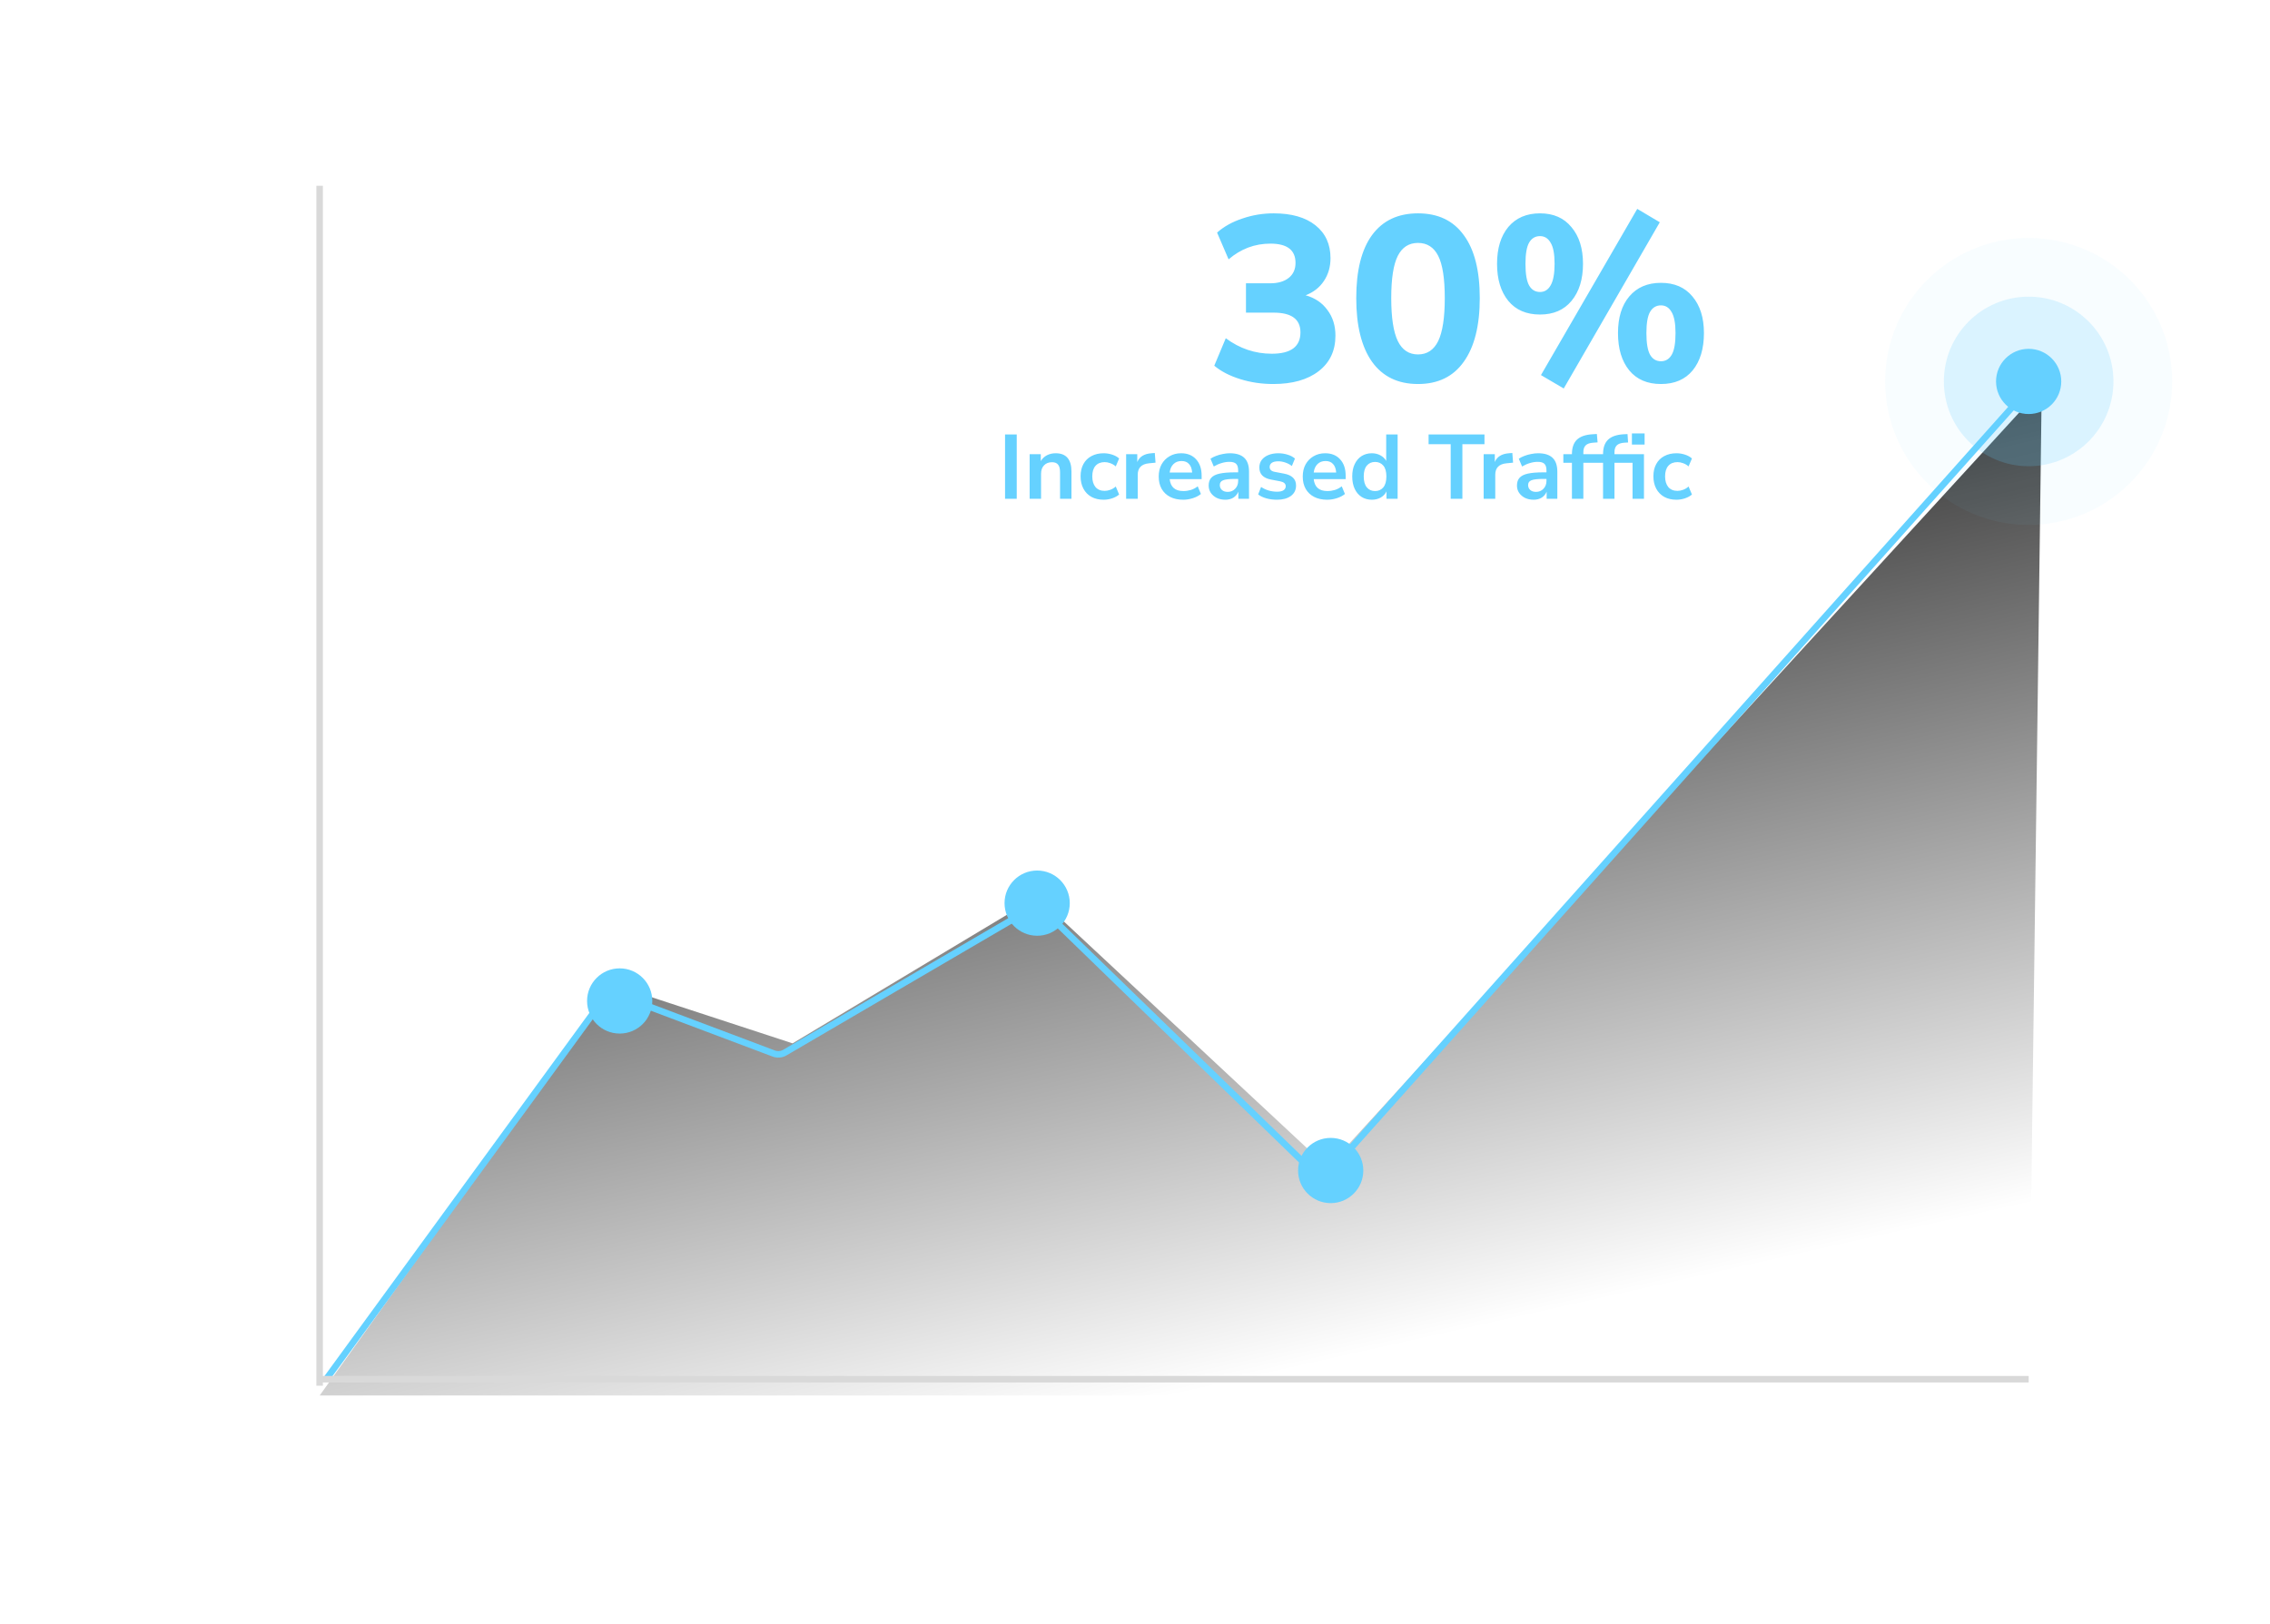 <svg width="348" height="249" viewBox="0 0 348 249" fill="none" xmlns="http://www.w3.org/2000/svg">
<g filter="url(#filter0_b_43_1822)">
<g filter="url(#filter1_b_43_1822)">
<rect y="0.49" width="348" height="248" rx="12" fill="white" fill-opacity="0.1"/>
<rect x="0.5" y="0.99" width="347" height="247" rx="11.5" stroke="white" strokeOpacity="0.1"/>
</g>
<path d="M27 209.59C26.167 209.59 25.53 209.277 25.09 208.65C24.65 208.017 24.43 207.117 24.43 205.95C24.43 204.77 24.65 203.874 25.09 203.26C25.53 202.647 26.167 202.34 27 202.34C27.84 202.34 28.477 202.647 28.91 203.26C29.35 203.874 29.57 204.767 29.57 205.94C29.57 207.114 29.35 208.017 28.91 208.65C28.47 209.277 27.833 209.59 27 209.59ZM27 208.54C27.453 208.54 27.787 208.334 28 207.92C28.22 207.5 28.33 206.84 28.33 205.94C28.33 205.047 28.22 204.4 28 204C27.787 203.594 27.453 203.39 27 203.39C26.553 203.39 26.22 203.594 26 204C25.78 204.4 25.67 205.047 25.67 205.94C25.67 206.84 25.78 207.5 26 207.92C26.22 208.334 26.553 208.54 27 208.54ZM33.076 209.77L32.256 209.29L36.376 202.16L37.186 202.64L33.076 209.77ZM32.216 206.65C31.656 206.65 31.219 206.457 30.906 206.07C30.593 205.684 30.436 205.157 30.436 204.49C30.436 203.824 30.593 203.3 30.906 202.92C31.219 202.534 31.656 202.34 32.216 202.34C32.776 202.34 33.213 202.534 33.526 202.92C33.839 203.3 33.996 203.824 33.996 204.49C33.996 205.157 33.839 205.684 33.526 206.07C33.213 206.457 32.776 206.65 32.216 206.65ZM32.216 205.81C32.456 205.81 32.643 205.704 32.776 205.49C32.909 205.27 32.976 204.937 32.976 204.49C32.976 204.044 32.909 203.714 32.776 203.5C32.643 203.287 32.456 203.18 32.216 203.18C31.976 203.18 31.789 203.287 31.656 203.5C31.523 203.707 31.456 204.037 31.456 204.49C31.456 204.944 31.523 205.277 31.656 205.49C31.789 205.704 31.976 205.81 32.216 205.81ZM37.236 209.59C36.676 209.59 36.239 209.397 35.926 209.01C35.613 208.624 35.456 208.097 35.456 207.43C35.456 206.764 35.613 206.24 35.926 205.86C36.239 205.474 36.676 205.28 37.236 205.28C37.796 205.28 38.233 205.474 38.546 205.86C38.859 206.24 39.016 206.764 39.016 207.43C39.016 208.097 38.859 208.624 38.546 209.01C38.233 209.397 37.796 209.59 37.236 209.59ZM37.236 208.75C37.476 208.75 37.663 208.644 37.796 208.43C37.929 208.21 37.996 207.877 37.996 207.43C37.996 206.984 37.929 206.654 37.796 206.44C37.663 206.227 37.476 206.12 37.236 206.12C36.996 206.12 36.809 206.227 36.676 206.44C36.543 206.647 36.476 206.977 36.476 207.43C36.476 207.884 36.543 208.217 36.676 208.43C36.809 208.644 36.996 208.75 37.236 208.75Z" fill="white"/>
<path d="M20.8 159.49V158.54L23.08 156.11C23.387 155.777 23.607 155.484 23.74 155.23C23.873 154.97 23.94 154.707 23.94 154.44C23.94 153.76 23.53 153.42 22.71 153.42C22.07 153.42 21.48 153.66 20.94 154.14L20.51 153.18C20.79 152.927 21.14 152.724 21.56 152.57C21.98 152.417 22.417 152.34 22.87 152.34C23.623 152.34 24.2 152.51 24.6 152.85C25.007 153.19 25.21 153.677 25.21 154.31C25.21 154.737 25.107 155.147 24.9 155.54C24.7 155.934 24.383 156.357 23.95 156.81L22.4 158.43H25.48V159.49H20.8ZM29.056 159.59C28.596 159.59 28.149 159.52 27.716 159.38C27.283 159.234 26.929 159.037 26.656 158.79L27.076 157.81C27.683 158.277 28.336 158.51 29.036 158.51C29.456 158.51 29.783 158.404 30.016 158.19C30.256 157.97 30.376 157.677 30.376 157.31C30.376 156.937 30.263 156.637 30.036 156.41C29.809 156.177 29.499 156.06 29.106 156.06C28.546 156.06 28.083 156.284 27.716 156.73H26.856V152.44H31.186V153.5H28.106V155.41C28.459 155.144 28.893 155.01 29.406 155.01C29.853 155.01 30.239 155.107 30.566 155.3C30.899 155.487 31.156 155.75 31.336 156.09C31.523 156.424 31.616 156.814 31.616 157.26C31.616 157.72 31.513 158.127 31.306 158.48C31.099 158.827 30.803 159.1 30.416 159.3C30.036 159.494 29.583 159.59 29.056 159.59ZM35.072 159.77L34.252 159.29L38.372 152.16L39.182 152.64L35.072 159.77ZM34.212 156.65C33.652 156.65 33.215 156.457 32.902 156.07C32.589 155.684 32.432 155.157 32.432 154.49C32.432 153.824 32.589 153.3 32.902 152.92C33.215 152.534 33.652 152.34 34.212 152.34C34.772 152.34 35.209 152.534 35.522 152.92C35.836 153.3 35.992 153.824 35.992 154.49C35.992 155.157 35.836 155.684 35.522 156.07C35.209 156.457 34.772 156.65 34.212 156.65ZM34.212 155.81C34.452 155.81 34.639 155.704 34.772 155.49C34.906 155.27 34.972 154.937 34.972 154.49C34.972 154.044 34.906 153.714 34.772 153.5C34.639 153.287 34.452 153.18 34.212 153.18C33.972 153.18 33.785 153.287 33.652 153.5C33.519 153.707 33.452 154.037 33.452 154.49C33.452 154.944 33.519 155.277 33.652 155.49C33.785 155.704 33.972 155.81 34.212 155.81ZM39.232 159.59C38.672 159.59 38.236 159.397 37.922 159.01C37.609 158.624 37.452 158.097 37.452 157.43C37.452 156.764 37.609 156.24 37.922 155.86C38.236 155.474 38.672 155.28 39.232 155.28C39.792 155.28 40.229 155.474 40.542 155.86C40.855 156.24 41.012 156.764 41.012 157.43C41.012 158.097 40.855 158.624 40.542 159.01C40.229 159.397 39.792 159.59 39.232 159.59ZM39.232 158.75C39.472 158.75 39.659 158.644 39.792 158.43C39.925 158.21 39.992 157.877 39.992 157.43C39.992 156.984 39.925 156.654 39.792 156.44C39.659 156.227 39.472 156.12 39.232 156.12C38.992 156.12 38.806 156.227 38.672 156.44C38.539 156.647 38.472 156.977 38.472 157.43C38.472 157.884 38.539 158.217 38.672 158.43C38.806 158.644 38.992 158.75 39.232 158.75Z" fill="white"/>
<path d="M23.06 113.59C22.6 113.59 22.153 113.52 21.72 113.38C21.287 113.234 20.933 113.037 20.66 112.79L21.08 111.81C21.687 112.277 22.34 112.51 23.04 112.51C23.46 112.51 23.787 112.404 24.02 112.19C24.26 111.97 24.38 111.677 24.38 111.31C24.38 110.937 24.267 110.637 24.04 110.41C23.813 110.177 23.503 110.06 23.11 110.06C22.55 110.06 22.087 110.284 21.72 110.73H20.86V106.44H25.19V107.5H22.11V109.41C22.463 109.144 22.897 109.01 23.41 109.01C23.857 109.01 24.243 109.107 24.57 109.3C24.903 109.487 25.16 109.75 25.34 110.09C25.527 110.424 25.62 110.814 25.62 111.26C25.62 111.72 25.517 112.127 25.31 112.48C25.103 112.827 24.807 113.1 24.42 113.3C24.04 113.494 23.587 113.59 23.06 113.59ZM28.996 113.59C28.163 113.59 27.526 113.277 27.086 112.65C26.646 112.017 26.426 111.117 26.426 109.95C26.426 108.77 26.646 107.874 27.086 107.26C27.526 106.647 28.163 106.34 28.996 106.34C29.836 106.34 30.473 106.647 30.906 107.26C31.346 107.874 31.566 108.767 31.566 109.94C31.566 111.114 31.346 112.017 30.906 112.65C30.466 113.277 29.829 113.59 28.996 113.59ZM28.996 112.54C29.449 112.54 29.783 112.334 29.996 111.92C30.216 111.5 30.326 110.84 30.326 109.94C30.326 109.047 30.216 108.4 29.996 108C29.783 107.594 29.449 107.39 28.996 107.39C28.549 107.39 28.216 107.594 27.996 108C27.776 108.4 27.666 109.047 27.666 109.94C27.666 110.84 27.776 111.5 27.996 111.92C28.216 112.334 28.549 112.54 28.996 112.54ZM35.072 113.77L34.252 113.29L38.372 106.16L39.182 106.64L35.072 113.77ZM34.212 110.65C33.652 110.65 33.215 110.457 32.902 110.07C32.589 109.684 32.432 109.157 32.432 108.49C32.432 107.824 32.589 107.3 32.902 106.92C33.215 106.534 33.652 106.34 34.212 106.34C34.772 106.34 35.209 106.534 35.522 106.92C35.836 107.3 35.992 107.824 35.992 108.49C35.992 109.157 35.836 109.684 35.522 110.07C35.209 110.457 34.772 110.65 34.212 110.65ZM34.212 109.81C34.452 109.81 34.639 109.704 34.772 109.49C34.906 109.27 34.972 108.937 34.972 108.49C34.972 108.044 34.906 107.714 34.772 107.5C34.639 107.287 34.452 107.18 34.212 107.18C33.972 107.18 33.785 107.287 33.652 107.5C33.519 107.707 33.452 108.037 33.452 108.49C33.452 108.944 33.519 109.277 33.652 109.49C33.785 109.704 33.972 109.81 34.212 109.81ZM39.232 113.59C38.672 113.59 38.236 113.397 37.922 113.01C37.609 112.624 37.452 112.097 37.452 111.43C37.452 110.764 37.609 110.24 37.922 109.86C38.236 109.474 38.672 109.28 39.232 109.28C39.792 109.28 40.229 109.474 40.542 109.86C40.855 110.24 41.012 110.764 41.012 111.43C41.012 112.097 40.855 112.624 40.542 113.01C40.229 113.397 39.792 113.59 39.232 113.59ZM39.232 112.75C39.472 112.75 39.659 112.644 39.792 112.43C39.925 112.21 39.992 111.877 39.992 111.43C39.992 110.984 39.925 110.654 39.792 110.44C39.659 110.227 39.472 110.12 39.232 110.12C38.992 110.12 38.806 110.227 38.672 110.44C38.539 110.647 38.472 110.977 38.472 111.43C38.472 111.884 38.539 112.217 38.672 112.43C38.806 112.644 38.992 112.75 39.232 112.75Z" fill="white"/>
<path d="M20.86 71.49L24.04 65.51H20.55V64.44H25.46V65.4L22.27 71.49H20.86ZM29.056 71.59C28.596 71.59 28.149 71.52 27.716 71.38C27.283 71.234 26.929 71.037 26.656 70.79L27.076 69.81C27.683 70.277 28.336 70.51 29.036 70.51C29.456 70.51 29.783 70.404 30.016 70.19C30.256 69.97 30.376 69.677 30.376 69.31C30.376 68.937 30.263 68.637 30.036 68.41C29.809 68.177 29.499 68.06 29.106 68.06C28.546 68.06 28.083 68.284 27.716 68.73H26.856V64.44H31.186V65.5H28.106V67.41C28.459 67.144 28.893 67.01 29.406 67.01C29.853 67.01 30.239 67.107 30.566 67.3C30.899 67.487 31.156 67.75 31.336 68.09C31.523 68.424 31.616 68.814 31.616 69.26C31.616 69.72 31.513 70.127 31.306 70.48C31.099 70.827 30.803 71.1 30.416 71.3C30.036 71.494 29.583 71.59 29.056 71.59ZM35.072 71.77L34.252 71.29L38.372 64.16L39.182 64.64L35.072 71.77ZM34.212 68.65C33.652 68.65 33.215 68.457 32.902 68.07C32.589 67.684 32.432 67.157 32.432 66.49C32.432 65.824 32.589 65.3 32.902 64.92C33.215 64.534 33.652 64.34 34.212 64.34C34.772 64.34 35.209 64.534 35.522 64.92C35.836 65.3 35.992 65.824 35.992 66.49C35.992 67.157 35.836 67.684 35.522 68.07C35.209 68.457 34.772 68.65 34.212 68.65ZM34.212 67.81C34.452 67.81 34.639 67.704 34.772 67.49C34.906 67.27 34.972 66.937 34.972 66.49C34.972 66.044 34.906 65.714 34.772 65.5C34.639 65.287 34.452 65.18 34.212 65.18C33.972 65.18 33.785 65.287 33.652 65.5C33.519 65.707 33.452 66.037 33.452 66.49C33.452 66.944 33.519 67.277 33.652 67.49C33.785 67.704 33.972 67.81 34.212 67.81ZM39.232 71.59C38.672 71.59 38.236 71.397 37.922 71.01C37.609 70.624 37.452 70.097 37.452 69.43C37.452 68.764 37.609 68.24 37.922 67.86C38.236 67.474 38.672 67.28 39.232 67.28C39.792 67.28 40.229 67.474 40.542 67.86C40.855 68.24 41.012 68.764 41.012 69.43C41.012 70.097 40.855 70.624 40.542 71.01C40.229 71.397 39.792 71.59 39.232 71.59ZM39.232 70.75C39.472 70.75 39.659 70.644 39.792 70.43C39.925 70.21 39.992 69.877 39.992 69.43C39.992 68.984 39.925 68.654 39.792 68.44C39.659 68.227 39.472 68.12 39.232 68.12C38.992 68.12 38.806 68.227 38.672 68.44C38.539 68.647 38.472 68.977 38.472 69.43C38.472 69.884 38.539 70.217 38.672 70.43C38.806 70.644 38.992 70.75 39.232 70.75Z" fill="white"/>
<path d="M14.09 34.49V33.43H15.68V28.9L14.45 29.64L13.95 28.7L16.05 27.44H16.96V33.43H18.45V34.49H14.09ZM21.996 34.59C21.163 34.59 20.526 34.277 20.086 33.65C19.646 33.017 19.426 32.117 19.426 30.95C19.426 29.77 19.646 28.874 20.086 28.26C20.526 27.647 21.163 27.34 21.996 27.34C22.836 27.34 23.473 27.647 23.906 28.26C24.346 28.874 24.566 29.767 24.566 30.94C24.566 32.114 24.346 33.017 23.906 33.65C23.466 34.277 22.829 34.59 21.996 34.59ZM21.996 33.54C22.449 33.54 22.783 33.334 22.996 32.92C23.216 32.5 23.326 31.84 23.326 30.94C23.326 30.047 23.216 29.4 22.996 29C22.783 28.594 22.449 28.39 21.996 28.39C21.549 28.39 21.216 28.594 20.996 29C20.776 29.4 20.666 30.047 20.666 30.94C20.666 31.84 20.776 32.5 20.996 32.92C21.216 33.334 21.549 33.54 21.996 33.54ZM27.992 34.59C27.159 34.59 26.522 34.277 26.082 33.65C25.642 33.017 25.422 32.117 25.422 30.95C25.422 29.77 25.642 28.874 26.082 28.26C26.522 27.647 27.159 27.34 27.992 27.34C28.832 27.34 29.469 27.647 29.902 28.26C30.342 28.874 30.562 29.767 30.562 30.94C30.562 32.114 30.342 33.017 29.902 33.65C29.462 34.277 28.826 34.59 27.992 34.59ZM27.992 33.54C28.445 33.54 28.779 33.334 28.992 32.92C29.212 32.5 29.322 31.84 29.322 30.94C29.322 30.047 29.212 29.4 28.992 29C28.779 28.594 28.445 28.39 27.992 28.39C27.546 28.39 27.212 28.594 26.992 29C26.772 29.4 26.662 30.047 26.662 30.94C26.662 31.84 26.772 32.5 26.992 32.92C27.212 33.334 27.546 33.54 27.992 33.54ZM34.068 34.77L33.248 34.29L37.368 27.16L38.178 27.64L34.068 34.77ZM33.208 31.65C32.648 31.65 32.212 31.457 31.898 31.07C31.585 30.684 31.428 30.157 31.428 29.49C31.428 28.824 31.585 28.3 31.898 27.92C32.212 27.534 32.648 27.34 33.208 27.34C33.768 27.34 34.205 27.534 34.518 27.92C34.832 28.3 34.988 28.824 34.988 29.49C34.988 30.157 34.832 30.684 34.518 31.07C34.205 31.457 33.768 31.65 33.208 31.65ZM33.208 30.81C33.448 30.81 33.635 30.704 33.768 30.49C33.902 30.27 33.968 29.937 33.968 29.49C33.968 29.044 33.902 28.714 33.768 28.5C33.635 28.287 33.448 28.18 33.208 28.18C32.968 28.18 32.782 28.287 32.648 28.5C32.515 28.707 32.448 29.037 32.448 29.49C32.448 29.944 32.515 30.277 32.648 30.49C32.782 30.704 32.968 30.81 33.208 30.81ZM38.228 34.59C37.668 34.59 37.232 34.397 36.918 34.01C36.605 33.624 36.448 33.097 36.448 32.43C36.448 31.764 36.605 31.24 36.918 30.86C37.232 30.474 37.668 30.28 38.228 30.28C38.788 30.28 39.225 30.474 39.538 30.86C39.852 31.24 40.008 31.764 40.008 32.43C40.008 33.097 39.852 33.624 39.538 34.01C39.225 34.397 38.788 34.59 38.228 34.59ZM38.228 33.75C38.468 33.75 38.655 33.644 38.788 33.43C38.922 33.21 38.988 32.877 38.988 32.43C38.988 31.984 38.922 31.654 38.788 31.44C38.655 31.227 38.468 31.12 38.228 31.12C37.988 31.12 37.802 31.227 37.668 31.44C37.535 31.647 37.468 31.977 37.468 32.43C37.468 32.884 37.535 33.217 37.668 33.43C37.802 33.644 37.988 33.75 38.228 33.75Z" fill="white"/>
<path d="M38.986 232.616L38.86 231.146L39.854 231.09C40.685 231.034 41.1 230.577 41.1 229.718V222.62H42.892V229.704C42.892 231.478 41.973 232.43 40.134 232.56L38.986 232.616ZM47.365 232.63C45.685 232.63 44.845 231.688 44.845 229.802V225.644H46.595V229.83C46.595 230.316 46.693 230.675 46.889 230.908C47.085 231.142 47.397 231.258 47.827 231.258C48.293 231.258 48.676 231.1 48.975 230.782C49.273 230.456 49.423 230.026 49.423 229.494V225.644H51.173V232.49H49.465V231.468C49.007 232.243 48.307 232.63 47.365 232.63ZM52.994 232.49V225.644H54.702V226.708C54.935 226.316 55.248 226.018 55.64 225.812C56.041 225.607 56.489 225.504 56.984 225.504C58.599 225.504 59.406 226.442 59.406 228.318V232.49H57.656V228.402C57.656 227.87 57.553 227.483 57.348 227.24C57.152 226.998 56.844 226.876 56.424 226.876C55.911 226.876 55.5 227.04 55.192 227.366C54.893 227.684 54.744 228.108 54.744 228.64V232.49H52.994ZM64.557 232.63C63.783 232.63 63.115 232.486 62.555 232.196C61.995 231.907 61.561 231.496 61.253 230.964C60.955 230.432 60.805 229.802 60.805 229.074C60.805 228.365 60.95 227.744 61.239 227.212C61.538 226.68 61.944 226.265 62.457 225.966C62.98 225.658 63.573 225.504 64.235 225.504C65.206 225.504 65.971 225.812 66.531 226.428C67.101 227.044 67.385 227.884 67.385 228.948V229.466H62.485C62.616 230.689 63.316 231.3 64.585 231.3C64.968 231.3 65.351 231.244 65.733 231.132C66.116 231.011 66.466 230.824 66.783 230.572L67.273 231.748C66.947 232.019 66.536 232.234 66.041 232.392C65.547 232.551 65.052 232.63 64.557 232.63ZM64.305 226.694C63.792 226.694 63.377 226.853 63.059 227.17C62.742 227.488 62.551 227.917 62.485 228.458H65.929C65.892 227.889 65.733 227.455 65.453 227.156C65.183 226.848 64.8 226.694 64.305 226.694Z" fill="white"/>
<path d="M102.986 232.616L102.86 231.146L103.854 231.09C104.685 231.034 105.1 230.577 105.1 229.718V222.62H106.892V229.704C106.892 231.478 105.973 232.43 104.134 232.56L102.986 232.616ZM111.365 232.63C109.685 232.63 108.845 231.688 108.845 229.802V225.644H110.595V229.83C110.595 230.316 110.693 230.675 110.889 230.908C111.085 231.142 111.397 231.258 111.827 231.258C112.293 231.258 112.676 231.1 112.975 230.782C113.273 230.456 113.423 230.026 113.423 229.494V225.644H115.173V232.49H113.465V231.468C113.007 232.243 112.307 232.63 111.365 232.63ZM119.374 232.63C118.562 232.63 117.96 232.411 117.568 231.972C117.185 231.524 116.994 230.871 116.994 230.012V222.62H118.744V229.928C118.744 230.768 119.099 231.188 119.808 231.188C119.911 231.188 120.013 231.184 120.116 231.174C120.219 231.165 120.317 231.146 120.41 231.118L120.382 232.504C120.046 232.588 119.71 232.63 119.374 232.63ZM121.903 235.01L123.163 232.21L120.321 225.644H122.183L124.101 230.432L126.061 225.644H127.825L123.709 235.01H121.903Z" fill="white"/>
<path d="M163.014 232.49L167.48 222.62H168.95L173.416 232.49H171.596L170.616 230.208H165.8L164.834 232.49H163.014ZM168.194 224.566L166.416 228.78H170L168.222 224.566H168.194ZM176.806 232.63C175.126 232.63 174.286 231.688 174.286 229.802V225.644H176.036V229.83C176.036 230.316 176.134 230.675 176.33 230.908C176.526 231.142 176.839 231.258 177.268 231.258C177.735 231.258 178.117 231.1 178.416 230.782C178.715 230.456 178.864 230.026 178.864 229.494V225.644H180.614V232.49H178.906V231.468C178.449 232.243 177.749 232.63 176.806 232.63ZM185.627 235.15C184.993 235.15 184.395 235.076 183.835 234.926C183.285 234.786 182.799 234.567 182.379 234.268L182.883 233.05C183.275 233.312 183.695 233.503 184.143 233.624C184.591 233.755 185.039 233.82 185.487 233.82C186.738 233.82 187.363 233.218 187.363 232.014V231.076C187.167 231.459 186.864 231.762 186.453 231.986C186.052 232.21 185.604 232.322 185.109 232.322C184.493 232.322 183.957 232.182 183.499 231.902C183.042 231.613 182.687 231.212 182.435 230.698C182.183 230.185 182.057 229.588 182.057 228.906C182.057 228.225 182.183 227.632 182.435 227.128C182.687 226.615 183.042 226.218 183.499 225.938C183.957 225.649 184.493 225.504 185.109 225.504C185.623 225.504 186.08 225.621 186.481 225.854C186.883 226.078 187.177 226.382 187.363 226.764V225.644H189.071V231.804C189.071 232.915 188.777 233.75 188.189 234.31C187.601 234.87 186.747 235.15 185.627 235.15ZM185.585 230.992C186.127 230.992 186.556 230.806 186.873 230.432C187.191 230.059 187.349 229.55 187.349 228.906C187.349 228.262 187.191 227.758 186.873 227.394C186.556 227.021 186.127 226.834 185.585 226.834C185.044 226.834 184.615 227.021 184.297 227.394C183.98 227.758 183.821 228.262 183.821 228.906C183.821 229.55 183.98 230.059 184.297 230.432C184.615 230.806 185.044 230.992 185.585 230.992ZM193.363 232.63C191.683 232.63 190.843 231.688 190.843 229.802V225.644H192.593V229.83C192.593 230.316 192.691 230.675 192.887 230.908C193.083 231.142 193.395 231.258 193.825 231.258C194.291 231.258 194.674 231.1 194.973 230.782C195.271 230.456 195.421 230.026 195.421 229.494V225.644H197.171V232.49H195.463V231.468C195.005 232.243 194.305 232.63 193.363 232.63ZM201.498 232.63C200.919 232.63 200.378 232.56 199.874 232.42C199.37 232.28 198.95 232.08 198.614 231.818L199.062 230.67C199.407 230.904 199.795 231.086 200.224 231.216C200.653 231.338 201.083 231.398 201.512 231.398C201.96 231.398 202.291 231.324 202.506 231.174C202.73 231.016 202.842 230.81 202.842 230.558C202.842 230.166 202.553 229.914 201.974 229.802L200.574 229.536C199.389 229.312 198.796 228.696 198.796 227.688C198.796 227.24 198.917 226.853 199.16 226.526C199.412 226.2 199.757 225.948 200.196 225.77C200.635 225.593 201.139 225.504 201.708 225.504C202.193 225.504 202.66 225.574 203.108 225.714C203.556 225.845 203.939 226.046 204.256 226.316L203.78 227.464C203.509 227.24 203.183 227.063 202.8 226.932C202.427 226.802 202.067 226.736 201.722 226.736C201.265 226.736 200.924 226.816 200.7 226.974C200.485 227.133 200.378 227.343 200.378 227.604C200.378 228.015 200.644 228.267 201.176 228.36L202.576 228.626C203.183 228.738 203.64 228.944 203.948 229.242C204.265 229.541 204.424 229.942 204.424 230.446C204.424 231.128 204.158 231.664 203.626 232.056C203.094 232.439 202.385 232.63 201.498 232.63ZM208.896 232.63C207.085 232.63 206.18 231.734 206.18 229.942V226.96H204.864V225.644H206.18V223.6H207.93V225.644H210.002V226.96H207.93V229.844C207.93 230.292 208.028 230.628 208.224 230.852C208.42 231.076 208.737 231.188 209.176 231.188C209.306 231.188 209.442 231.174 209.582 231.146C209.722 231.109 209.866 231.072 210.016 231.034L210.282 232.322C210.114 232.416 209.899 232.49 209.638 232.546C209.386 232.602 209.138 232.63 208.896 232.63Z" fill="white"/>
<path d="M250.48 232.63C249.705 232.63 248.987 232.532 248.324 232.336C247.661 232.131 247.101 231.856 246.644 231.51L247.19 230.096C247.647 230.423 248.147 230.675 248.688 230.852C249.239 231.03 249.836 231.118 250.48 231.118C251.217 231.118 251.754 230.997 252.09 230.754C252.426 230.502 252.594 230.18 252.594 229.788C252.594 229.462 252.473 229.205 252.23 229.018C251.997 228.832 251.591 228.678 251.012 228.556L249.472 228.234C247.717 227.861 246.84 226.96 246.84 225.532C246.84 224.916 247.003 224.38 247.33 223.922C247.657 223.465 248.109 223.11 248.688 222.858C249.267 222.606 249.934 222.48 250.69 222.48C251.362 222.48 251.992 222.583 252.58 222.788C253.168 222.984 253.658 223.264 254.05 223.628L253.504 224.972C252.729 224.319 251.787 223.992 250.676 223.992C250.032 223.992 249.528 224.128 249.164 224.398C248.8 224.669 248.618 225.024 248.618 225.462C248.618 225.798 248.73 226.069 248.954 226.274C249.178 226.47 249.561 226.624 250.102 226.736L251.628 227.058C252.552 227.254 253.238 227.562 253.686 227.982C254.143 228.402 254.372 228.962 254.372 229.662C254.372 230.25 254.213 230.768 253.896 231.216C253.579 231.664 253.126 232.014 252.538 232.266C251.959 232.509 251.273 232.63 250.48 232.63ZM259.116 232.63C258.341 232.63 257.674 232.486 257.114 232.196C256.554 231.907 256.12 231.496 255.812 230.964C255.513 230.432 255.364 229.802 255.364 229.074C255.364 228.365 255.509 227.744 255.798 227.212C256.097 226.68 256.503 226.265 257.016 225.966C257.539 225.658 258.131 225.504 258.794 225.504C259.765 225.504 260.53 225.812 261.09 226.428C261.659 227.044 261.944 227.884 261.944 228.948V229.466H257.044C257.175 230.689 257.875 231.3 259.144 231.3C259.527 231.3 259.909 231.244 260.292 231.132C260.675 231.011 261.025 230.824 261.342 230.572L261.832 231.748C261.505 232.019 261.095 232.234 260.6 232.392C260.105 232.551 259.611 232.63 259.116 232.63ZM258.864 226.694C258.351 226.694 257.935 226.853 257.618 227.17C257.301 227.488 257.109 227.917 257.044 228.458H260.488C260.451 227.889 260.292 227.455 260.012 227.156C259.741 226.848 259.359 226.694 258.864 226.694ZM263.33 235.01V225.644H265.038V226.736C265.234 226.363 265.528 226.064 265.92 225.84C266.321 225.616 266.774 225.504 267.278 225.504C267.875 225.504 268.398 225.649 268.846 225.938C269.303 226.228 269.658 226.638 269.91 227.17C270.162 227.693 270.288 228.323 270.288 229.06C270.288 229.788 270.162 230.423 269.91 230.964C269.658 231.496 269.308 231.907 268.86 232.196C268.412 232.486 267.885 232.63 267.278 232.63C266.793 232.63 266.354 232.528 265.962 232.322C265.579 232.108 265.285 231.823 265.08 231.468V235.01H263.33ZM266.788 231.3C267.311 231.3 267.731 231.114 268.048 230.74C268.365 230.358 268.524 229.798 268.524 229.06C268.524 228.314 268.365 227.758 268.048 227.394C267.731 227.021 267.311 226.834 266.788 226.834C266.265 226.834 265.845 227.021 265.528 227.394C265.211 227.758 265.052 228.314 265.052 229.06C265.052 229.798 265.211 230.358 265.528 230.74C265.845 231.114 266.265 231.3 266.788 231.3ZM274.792 232.63C272.981 232.63 272.076 231.734 272.076 229.942V226.96H270.76V225.644H272.076V223.6H273.826V225.644H275.898V226.96H273.826V229.844C273.826 230.292 273.924 230.628 274.12 230.852C274.316 231.076 274.633 231.188 275.072 231.188C275.203 231.188 275.338 231.174 275.478 231.146C275.618 231.109 275.763 231.072 275.912 231.034L276.178 232.322C276.01 232.416 275.795 232.49 275.534 232.546C275.282 232.602 275.035 232.63 274.792 232.63ZM280.335 232.63C279.56 232.63 278.893 232.486 278.333 232.196C277.773 231.907 277.339 231.496 277.031 230.964C276.732 230.432 276.583 229.802 276.583 229.074C276.583 228.365 276.727 227.744 277.017 227.212C277.315 226.68 277.721 226.265 278.235 225.966C278.757 225.658 279.35 225.504 280.013 225.504C280.983 225.504 281.749 225.812 282.309 226.428C282.878 227.044 283.163 227.884 283.163 228.948V229.466H278.263C278.393 230.689 279.093 231.3 280.363 231.3C280.745 231.3 281.128 231.244 281.511 231.132C281.893 231.011 282.243 230.824 282.561 230.572L283.051 231.748C282.724 232.019 282.313 232.234 281.819 232.392C281.324 232.551 280.829 232.63 280.335 232.63ZM280.083 226.694C279.569 226.694 279.154 226.853 278.837 227.17C278.519 227.488 278.328 227.917 278.263 228.458H281.707C281.669 227.889 281.511 227.455 281.231 227.156C280.96 226.848 280.577 226.694 280.083 226.694ZM284.577 232.49V225.644H286.285V226.694C286.49 226.321 286.775 226.032 287.139 225.826C287.503 225.612 287.923 225.504 288.399 225.504C289.425 225.504 290.097 225.952 290.415 226.848C290.629 226.428 290.937 226.102 291.339 225.868C291.74 225.626 292.197 225.504 292.711 225.504C294.251 225.504 295.021 226.442 295.021 228.318V232.49H293.271V228.388C293.271 227.866 293.182 227.483 293.005 227.24C292.837 226.998 292.547 226.876 292.137 226.876C291.679 226.876 291.32 227.04 291.059 227.366C290.797 227.684 290.667 228.127 290.667 228.696V232.49H288.917V228.388C288.917 227.866 288.828 227.483 288.651 227.24C288.483 226.998 288.198 226.876 287.797 226.876C287.339 226.876 286.98 227.04 286.719 227.366C286.457 227.684 286.327 228.127 286.327 228.696V232.49H284.577ZM300.774 232.63C300.27 232.63 299.817 232.518 299.416 232.294C299.024 232.07 298.73 231.767 298.534 231.384V232.49H296.826V222.62H298.576V226.652C298.781 226.307 299.075 226.032 299.458 225.826C299.85 225.612 300.289 225.504 300.774 225.504C301.381 225.504 301.908 225.649 302.356 225.938C302.804 226.228 303.154 226.638 303.406 227.17C303.658 227.693 303.784 228.323 303.784 229.06C303.784 229.788 303.658 230.423 303.406 230.964C303.154 231.496 302.799 231.907 302.342 232.196C301.894 232.486 301.371 232.63 300.774 232.63ZM300.284 231.3C300.807 231.3 301.227 231.114 301.544 230.74C301.861 230.358 302.02 229.798 302.02 229.06C302.02 228.314 301.861 227.758 301.544 227.394C301.227 227.021 300.807 226.834 300.284 226.834C299.761 226.834 299.341 227.021 299.024 227.394C298.707 227.758 298.548 228.314 298.548 229.06C298.548 229.798 298.707 230.358 299.024 230.74C299.341 231.114 299.761 231.3 300.284 231.3ZM308.595 232.63C307.82 232.63 307.153 232.486 306.593 232.196C306.033 231.907 305.599 231.496 305.291 230.964C304.992 230.432 304.843 229.802 304.843 229.074C304.843 228.365 304.987 227.744 305.277 227.212C305.575 226.68 305.981 226.265 306.495 225.966C307.017 225.658 307.61 225.504 308.273 225.504C309.243 225.504 310.009 225.812 310.569 226.428C311.138 227.044 311.423 227.884 311.423 228.948V229.466H306.523C306.653 230.689 307.353 231.3 308.623 231.3C309.005 231.3 309.388 231.244 309.771 231.132C310.153 231.011 310.503 230.824 310.821 230.572L311.311 231.748C310.984 232.019 310.573 232.234 310.079 232.392C309.584 232.551 309.089 232.63 308.595 232.63ZM308.343 226.694C307.829 226.694 307.414 226.853 307.097 227.17C306.779 227.488 306.588 227.917 306.523 228.458H309.967C309.929 227.889 309.771 227.455 309.491 227.156C309.22 226.848 308.837 226.694 308.343 226.694ZM312.808 232.49V225.644H314.516V226.848C314.852 226.036 315.571 225.588 316.672 225.504L317.204 225.462L317.316 226.946L316.308 227.044C315.16 227.156 314.586 227.744 314.586 228.808V232.49H312.808Z" fill="white"/>
<path d="M311.006 213.99L313.006 59.49L203.506 178.99L159.006 137.49L121.506 159.99L94.006 150.99L49.006 213.99H311.006Z" fill="url(#paint0_linear_43_1822)"/>
<path d="M50.006 211.49L92.467 153.266C92.997 152.54 93.947 152.256 94.788 152.573L118.614 161.548C119.178 161.76 119.808 161.707 120.329 161.402L157.803 139.482C158.578 139.028 159.561 139.147 160.206 139.773L201.188 179.546C202.005 180.338 203.316 180.291 204.074 179.443L312.006 58.49" stroke="#65D1FF" strokeWidth="3"/>
<line x1="49" y1="212.49" x2="49" y2="28.49" stroke="#D9D9D9" strokeOpacity="0.1" strokeWidth="2"/>
<line x1="49.006" y1="211.49" x2="311.006" y2="211.49" stroke="#D9D9D9" strokeOpacity="0.1" strokeWidth="2"/>
<circle cx="311" cy="58.49" r="5" fill="#65D1FF"/>
<circle cx="204" cy="179.49" r="5" fill="#65D1FF"/>
<circle cx="159" cy="138.49" r="5" fill="#65D1FF"/>
<circle cx="95" cy="153.49" r="5" fill="#65D1FF"/>
<circle cx="311" cy="58.49" r="13" fill="#65D1FF" fill-opacity="0.2"/>
<circle cx="311" cy="58.49" r="22" fill="#65D1FF" fill-opacity="0.05"/>
<path d="M195.188 58.886C193.412 58.886 191.72 58.634 190.112 58.13C188.504 57.626 187.184 56.942 186.152 56.078L187.916 51.866C190.052 53.45 192.404 54.242 194.972 54.242C197.9 54.242 199.364 53.15 199.364 50.966C199.364 48.95 197.996 47.942 195.26 47.942H191.012V43.442H194.72C195.92 43.442 196.868 43.166 197.564 42.614C198.26 42.062 198.608 41.294 198.608 40.31C198.608 38.342 197.324 37.358 194.756 37.358C192.356 37.358 190.22 38.162 188.348 39.77L186.584 35.666C187.64 34.73 188.936 34.01 190.472 33.506C192.008 32.978 193.604 32.714 195.26 32.714C197.996 32.714 200.132 33.326 201.668 34.55C203.204 35.774 203.972 37.454 203.972 39.59C203.972 40.91 203.636 42.074 202.964 43.082C202.292 44.09 201.356 44.822 200.156 45.278C201.596 45.686 202.712 46.442 203.504 47.546C204.32 48.626 204.728 49.934 204.728 51.47C204.728 53.774 203.876 55.586 202.172 56.906C200.468 58.226 198.14 58.886 195.188 58.886ZM217.386 58.886C214.314 58.886 211.962 57.746 210.33 55.466C208.722 53.186 207.918 49.934 207.918 45.71C207.918 41.486 208.722 38.27 210.33 36.062C211.962 33.83 214.314 32.714 217.386 32.714C220.458 32.714 222.798 33.83 224.406 36.062C226.038 38.27 226.854 41.486 226.854 45.71C226.854 49.934 226.038 53.186 224.406 55.466C222.798 57.746 220.458 58.886 217.386 58.886ZM217.386 54.35C218.778 54.35 219.81 53.666 220.482 52.298C221.154 50.906 221.49 48.71 221.49 45.71C221.49 42.71 221.154 40.55 220.482 39.23C219.81 37.91 218.778 37.25 217.386 37.25C215.994 37.25 214.962 37.91 214.29 39.23C213.618 40.55 213.282 42.71 213.282 45.71C213.282 48.71 213.618 50.906 214.29 52.298C214.962 53.666 215.994 54.35 217.386 54.35ZM239.728 59.57L236.236 57.518L250.996 32.03L254.452 34.082L239.728 59.57ZM236.092 48.23C234.004 48.23 232.384 47.534 231.232 46.142C230.08 44.726 229.504 42.83 229.504 40.454C229.504 38.078 230.08 36.194 231.232 34.802C232.408 33.41 234.028 32.714 236.092 32.714C238.156 32.714 239.764 33.422 240.916 34.838C242.092 36.23 242.68 38.102 242.68 40.454C242.68 42.83 242.092 44.726 240.916 46.142C239.764 47.534 238.156 48.23 236.092 48.23ZM236.092 44.774C236.788 44.774 237.328 44.438 237.712 43.766C238.12 43.07 238.324 41.966 238.324 40.454C238.324 38.942 238.12 37.862 237.712 37.214C237.328 36.542 236.788 36.206 236.092 36.206C235.372 36.206 234.82 36.53 234.436 37.178C234.052 37.826 233.86 38.918 233.86 40.454C233.86 42.014 234.052 43.13 234.436 43.802C234.82 44.45 235.372 44.774 236.092 44.774ZM254.632 58.886C252.544 58.886 250.924 58.19 249.772 56.798C248.62 55.382 248.044 53.474 248.044 51.074C248.044 48.698 248.62 46.826 249.772 45.458C250.948 44.066 252.568 43.37 254.632 43.37C256.696 43.37 258.304 44.066 259.456 45.458C260.632 46.85 261.22 48.722 261.22 51.074C261.22 53.474 260.644 55.382 259.492 56.798C258.34 58.19 256.72 58.886 254.632 58.886ZM254.632 55.394C255.352 55.394 255.904 55.058 256.288 54.386C256.672 53.714 256.864 52.61 256.864 51.074C256.864 49.586 256.66 48.506 256.252 47.834C255.868 47.162 255.328 46.826 254.632 46.826C253.912 46.826 253.36 47.15 252.976 47.798C252.592 48.446 252.4 49.538 252.4 51.074C252.4 52.634 252.592 53.75 252.976 54.422C253.36 55.07 253.912 55.394 254.632 55.394Z" fill="#65D1FF"/>
<path d="M154.078 76.49V66.62H155.87V76.49H154.078ZM157.848 76.49V69.644H159.556V70.708C159.789 70.316 160.102 70.018 160.494 69.812C160.895 69.607 161.343 69.504 161.838 69.504C163.452 69.504 164.26 70.442 164.26 72.318V76.49H162.51V72.402C162.51 71.87 162.407 71.483 162.202 71.24C162.006 70.998 161.698 70.876 161.278 70.876C160.764 70.876 160.354 71.04 160.046 71.366C159.747 71.684 159.598 72.108 159.598 72.64V76.49H157.848ZM169.201 76.63C168.482 76.63 167.857 76.486 167.325 76.196C166.793 75.898 166.382 75.478 166.093 74.936C165.804 74.395 165.659 73.76 165.659 73.032C165.659 72.304 165.804 71.679 166.093 71.156C166.382 70.624 166.793 70.218 167.325 69.938C167.857 69.649 168.482 69.504 169.201 69.504C169.64 69.504 170.074 69.574 170.503 69.714C170.932 69.854 171.287 70.05 171.567 70.302L171.049 71.52C170.806 71.306 170.531 71.142 170.223 71.03C169.924 70.918 169.635 70.862 169.355 70.862C168.748 70.862 168.277 71.054 167.941 71.436C167.614 71.81 167.451 72.346 167.451 73.046C167.451 73.737 167.614 74.283 167.941 74.684C168.277 75.076 168.748 75.272 169.355 75.272C169.626 75.272 169.915 75.216 170.223 75.104C170.531 74.992 170.806 74.824 171.049 74.6L171.567 75.832C171.287 76.075 170.928 76.271 170.489 76.42C170.06 76.56 169.63 76.63 169.201 76.63ZM172.64 76.49V69.644H174.348V70.848C174.684 70.036 175.403 69.588 176.504 69.504L177.036 69.462L177.148 70.946L176.14 71.044C174.992 71.156 174.418 71.744 174.418 72.808V76.49H172.64ZM181.388 76.63C180.613 76.63 179.946 76.486 179.386 76.196C178.826 75.907 178.392 75.496 178.084 74.964C177.785 74.432 177.636 73.802 177.636 73.074C177.636 72.365 177.78 71.744 178.07 71.212C178.368 70.68 178.774 70.265 179.288 69.966C179.81 69.658 180.403 69.504 181.066 69.504C182.036 69.504 182.802 69.812 183.362 70.428C183.931 71.044 184.216 71.884 184.216 72.948V73.466H179.316C179.446 74.689 180.146 75.3 181.416 75.3C181.798 75.3 182.181 75.244 182.564 75.132C182.946 75.011 183.296 74.824 183.614 74.572L184.104 75.748C183.777 76.019 183.366 76.234 182.872 76.392C182.377 76.551 181.882 76.63 181.388 76.63ZM181.136 70.694C180.622 70.694 180.207 70.853 179.89 71.17C179.572 71.488 179.381 71.917 179.316 72.458H182.76C182.722 71.889 182.564 71.455 182.284 71.156C182.013 70.848 181.63 70.694 181.136 70.694ZM187.855 76.63C187.361 76.63 186.917 76.537 186.525 76.35C186.143 76.154 185.839 75.893 185.615 75.566C185.401 75.24 185.293 74.871 185.293 74.46C185.293 73.956 185.424 73.56 185.685 73.27C185.947 72.972 186.371 72.757 186.959 72.626C187.547 72.496 188.336 72.43 189.325 72.43H189.815V72.136C189.815 71.67 189.713 71.334 189.507 71.128C189.302 70.923 188.957 70.82 188.471 70.82C188.089 70.82 187.697 70.881 187.295 71.002C186.894 71.114 186.488 71.292 186.077 71.534L185.573 70.344C185.816 70.176 186.101 70.032 186.427 69.91C186.763 69.78 187.113 69.682 187.477 69.616C187.851 69.542 188.201 69.504 188.527 69.504C189.526 69.504 190.268 69.738 190.753 70.204C191.239 70.662 191.481 71.376 191.481 72.346V76.49H189.843V75.398C189.685 75.781 189.433 76.084 189.087 76.308C188.742 76.523 188.331 76.63 187.855 76.63ZM188.219 75.426C188.677 75.426 189.055 75.268 189.353 74.95C189.661 74.633 189.815 74.232 189.815 73.746V73.438H189.339C188.462 73.438 187.851 73.508 187.505 73.648C187.169 73.779 187.001 74.022 187.001 74.376C187.001 74.684 187.109 74.936 187.323 75.132C187.538 75.328 187.837 75.426 188.219 75.426ZM195.764 76.63C195.185 76.63 194.644 76.56 194.14 76.42C193.636 76.28 193.216 76.08 192.88 75.818L193.328 74.67C193.673 74.904 194.06 75.086 194.49 75.216C194.919 75.338 195.348 75.398 195.778 75.398C196.226 75.398 196.557 75.324 196.772 75.174C196.996 75.016 197.108 74.81 197.108 74.558C197.108 74.166 196.818 73.914 196.24 73.802L194.84 73.536C193.654 73.312 193.062 72.696 193.062 71.688C193.062 71.24 193.183 70.853 193.426 70.526C193.678 70.2 194.023 69.948 194.462 69.77C194.9 69.593 195.404 69.504 195.974 69.504C196.459 69.504 196.926 69.574 197.374 69.714C197.822 69.845 198.204 70.046 198.522 70.316L198.046 71.464C197.775 71.24 197.448 71.063 197.066 70.932C196.692 70.802 196.333 70.736 195.988 70.736C195.53 70.736 195.19 70.816 194.966 70.974C194.751 71.133 194.644 71.343 194.644 71.604C194.644 72.015 194.91 72.267 195.442 72.36L196.842 72.626C197.448 72.738 197.906 72.944 198.214 73.242C198.531 73.541 198.69 73.942 198.69 74.446C198.69 75.128 198.424 75.664 197.892 76.056C197.36 76.439 196.65 76.63 195.764 76.63ZM203.468 76.63C202.693 76.63 202.026 76.486 201.466 76.196C200.906 75.907 200.472 75.496 200.164 74.964C199.865 74.432 199.716 73.802 199.716 73.074C199.716 72.365 199.86 71.744 200.15 71.212C200.448 70.68 200.854 70.265 201.368 69.966C201.89 69.658 202.483 69.504 203.146 69.504C204.116 69.504 204.882 69.812 205.442 70.428C206.011 71.044 206.296 71.884 206.296 72.948V73.466H201.396C201.526 74.689 202.226 75.3 203.496 75.3C203.878 75.3 204.261 75.244 204.644 75.132C205.026 75.011 205.376 74.824 205.694 74.572L206.184 75.748C205.857 76.019 205.446 76.234 204.952 76.392C204.457 76.551 203.962 76.63 203.468 76.63ZM203.216 70.694C202.702 70.694 202.287 70.853 201.97 71.17C201.652 71.488 201.461 71.917 201.396 72.458H204.84C204.802 71.889 204.644 71.455 204.364 71.156C204.093 70.848 203.71 70.694 203.216 70.694ZM210.313 76.63C209.716 76.63 209.189 76.486 208.731 76.196C208.283 75.907 207.933 75.496 207.681 74.964C207.429 74.423 207.303 73.788 207.303 73.06C207.303 72.323 207.429 71.693 207.681 71.17C207.933 70.638 208.283 70.228 208.731 69.938C209.189 69.649 209.716 69.504 210.313 69.504C210.799 69.504 211.237 69.612 211.629 69.826C212.021 70.041 212.315 70.326 212.511 70.68V66.62H214.261V76.49H212.553V75.356C212.367 75.748 212.073 76.061 211.671 76.294C211.27 76.518 210.817 76.63 210.313 76.63ZM210.803 75.3C211.326 75.3 211.746 75.114 212.063 74.74C212.381 74.358 212.539 73.798 212.539 73.06C212.539 72.314 212.381 71.758 212.063 71.394C211.746 71.021 211.326 70.834 210.803 70.834C210.281 70.834 209.861 71.021 209.543 71.394C209.226 71.758 209.067 72.314 209.067 73.06C209.067 73.798 209.226 74.358 209.543 74.74C209.861 75.114 210.281 75.3 210.803 75.3ZM222.397 76.49V68.118H219.009V66.62H227.577V68.118H224.189V76.49H222.397ZM227.451 76.49V69.644H229.159V70.848C229.495 70.036 230.214 69.588 231.315 69.504L231.847 69.462L231.959 70.946L230.951 71.044C229.803 71.156 229.229 71.744 229.229 72.808V76.49H227.451ZM235.119 76.63C234.624 76.63 234.181 76.537 233.789 76.35C233.406 76.154 233.103 75.893 232.879 75.566C232.664 75.24 232.557 74.871 232.557 74.46C232.557 73.956 232.688 73.56 232.949 73.27C233.21 72.972 233.635 72.757 234.223 72.626C234.811 72.496 235.6 72.43 236.589 72.43H237.079V72.136C237.079 71.67 236.976 71.334 236.771 71.128C236.566 70.923 236.22 70.82 235.735 70.82C235.352 70.82 234.96 70.881 234.559 71.002C234.158 71.114 233.752 71.292 233.341 71.534L232.837 70.344C233.08 70.176 233.364 70.032 233.691 69.91C234.027 69.78 234.377 69.682 234.741 69.616C235.114 69.542 235.464 69.504 235.791 69.504C236.79 69.504 237.532 69.738 238.017 70.204C238.502 70.662 238.745 71.376 238.745 72.346V76.49H237.107V75.398C236.948 75.781 236.696 76.084 236.351 76.308C236.006 76.523 235.595 76.63 235.119 76.63ZM235.483 75.426C235.94 75.426 236.318 75.268 236.617 74.95C236.925 74.633 237.079 74.232 237.079 73.746V73.438H236.603C235.726 73.438 235.114 73.508 234.769 73.648C234.433 73.779 234.265 74.022 234.265 74.376C234.265 74.684 234.372 74.936 234.587 75.132C234.802 75.328 235.1 75.426 235.483 75.426ZM240.983 76.49V70.96H239.667V69.644H240.983V69.63C240.983 68.66 241.235 67.927 241.739 67.432C242.253 66.938 243.046 66.658 244.119 66.592L244.805 66.55L244.917 67.838L244.273 67.88C243.713 67.918 243.317 68.058 243.083 68.3C242.85 68.534 242.733 68.884 242.733 69.35V69.644H244.595V70.96H242.733V76.49H240.983ZM250.179 68.174V66.466H252.125V68.174H250.179ZM245.755 76.49V70.96H244.439V69.644H245.755V69.63C245.755 68.66 246.007 67.927 246.511 67.432C247.024 66.938 247.817 66.658 248.891 66.592L249.507 66.564L249.591 67.852L249.045 67.88C248.485 67.918 248.088 68.058 247.855 68.3C247.621 68.534 247.505 68.884 247.505 69.35V69.644H252.027V76.49H250.277V70.96H247.505V76.49H245.755ZM257.015 76.63C256.297 76.63 255.671 76.486 255.139 76.196C254.607 75.898 254.197 75.478 253.907 74.936C253.618 74.395 253.473 73.76 253.473 73.032C253.473 72.304 253.618 71.679 253.907 71.156C254.197 70.624 254.607 70.218 255.139 69.938C255.671 69.649 256.297 69.504 257.015 69.504C257.454 69.504 257.888 69.574 258.317 69.714C258.747 69.854 259.101 70.05 259.381 70.302L258.863 71.52C258.621 71.306 258.345 71.142 258.037 71.03C257.739 70.918 257.449 70.862 257.169 70.862C256.563 70.862 256.091 71.054 255.755 71.436C255.429 71.81 255.265 72.346 255.265 73.046C255.265 73.737 255.429 74.283 255.755 74.684C256.091 75.076 256.563 75.272 257.169 75.272C257.44 75.272 257.729 75.216 258.037 75.104C258.345 74.992 258.621 74.824 258.863 74.6L259.381 75.832C259.101 76.075 258.742 76.271 258.303 76.42C257.874 76.56 257.445 76.63 257.015 76.63Z" fill="#65D1FF"/>
</g>
<defs>
<filter id="filter0_b_43_1822" x="-25" y="-24.51" width="398" height="298" filterUnits="userSpaceOnUse" color-interpolation-filters="sRGB">
<feFlood flood-opacity="0" result="BackgroundImageFix"/>
<feGaussianBlur in="BackgroundImageFix" stdDeviation="12.5"/>
<feComposite in2="SourceAlpha" operator="in" result="effect1_backgroundBlur_43_1822"/>
<feBlend mode="normal" in="SourceGraphic" in2="effect1_backgroundBlur_43_1822" result="shape"/>
</filter>
<filter id="filter1_b_43_1822" x="-25" y="-24.51" width="398" height="298" filterUnits="userSpaceOnUse" color-interpolation-filters="sRGB">
<feFlood flood-opacity="0" result="BackgroundImageFix"/>
<feGaussianBlur in="BackgroundImageFix" stdDeviation="12.5"/>
<feComposite in2="SourceAlpha" operator="in" result="effect1_backgroundBlur_43_1822"/>
<feBlend mode="normal" in="SourceGraphic" in2="effect1_backgroundBlur_43_1822" result="shape"/>
</filter>
<linearGradient id="paint0_linear_43_1822" x1="144.006" y1="53.49" x2="180.006" y2="213.99" gradientUnits="userSpaceOnUse">
<stop offset="0.031" stopColor="#65D1FF"/>
<stop offset="1" stopColor="#65D1FF" stop-opacity="0"/>
</linearGradient>
</defs>
</svg>

